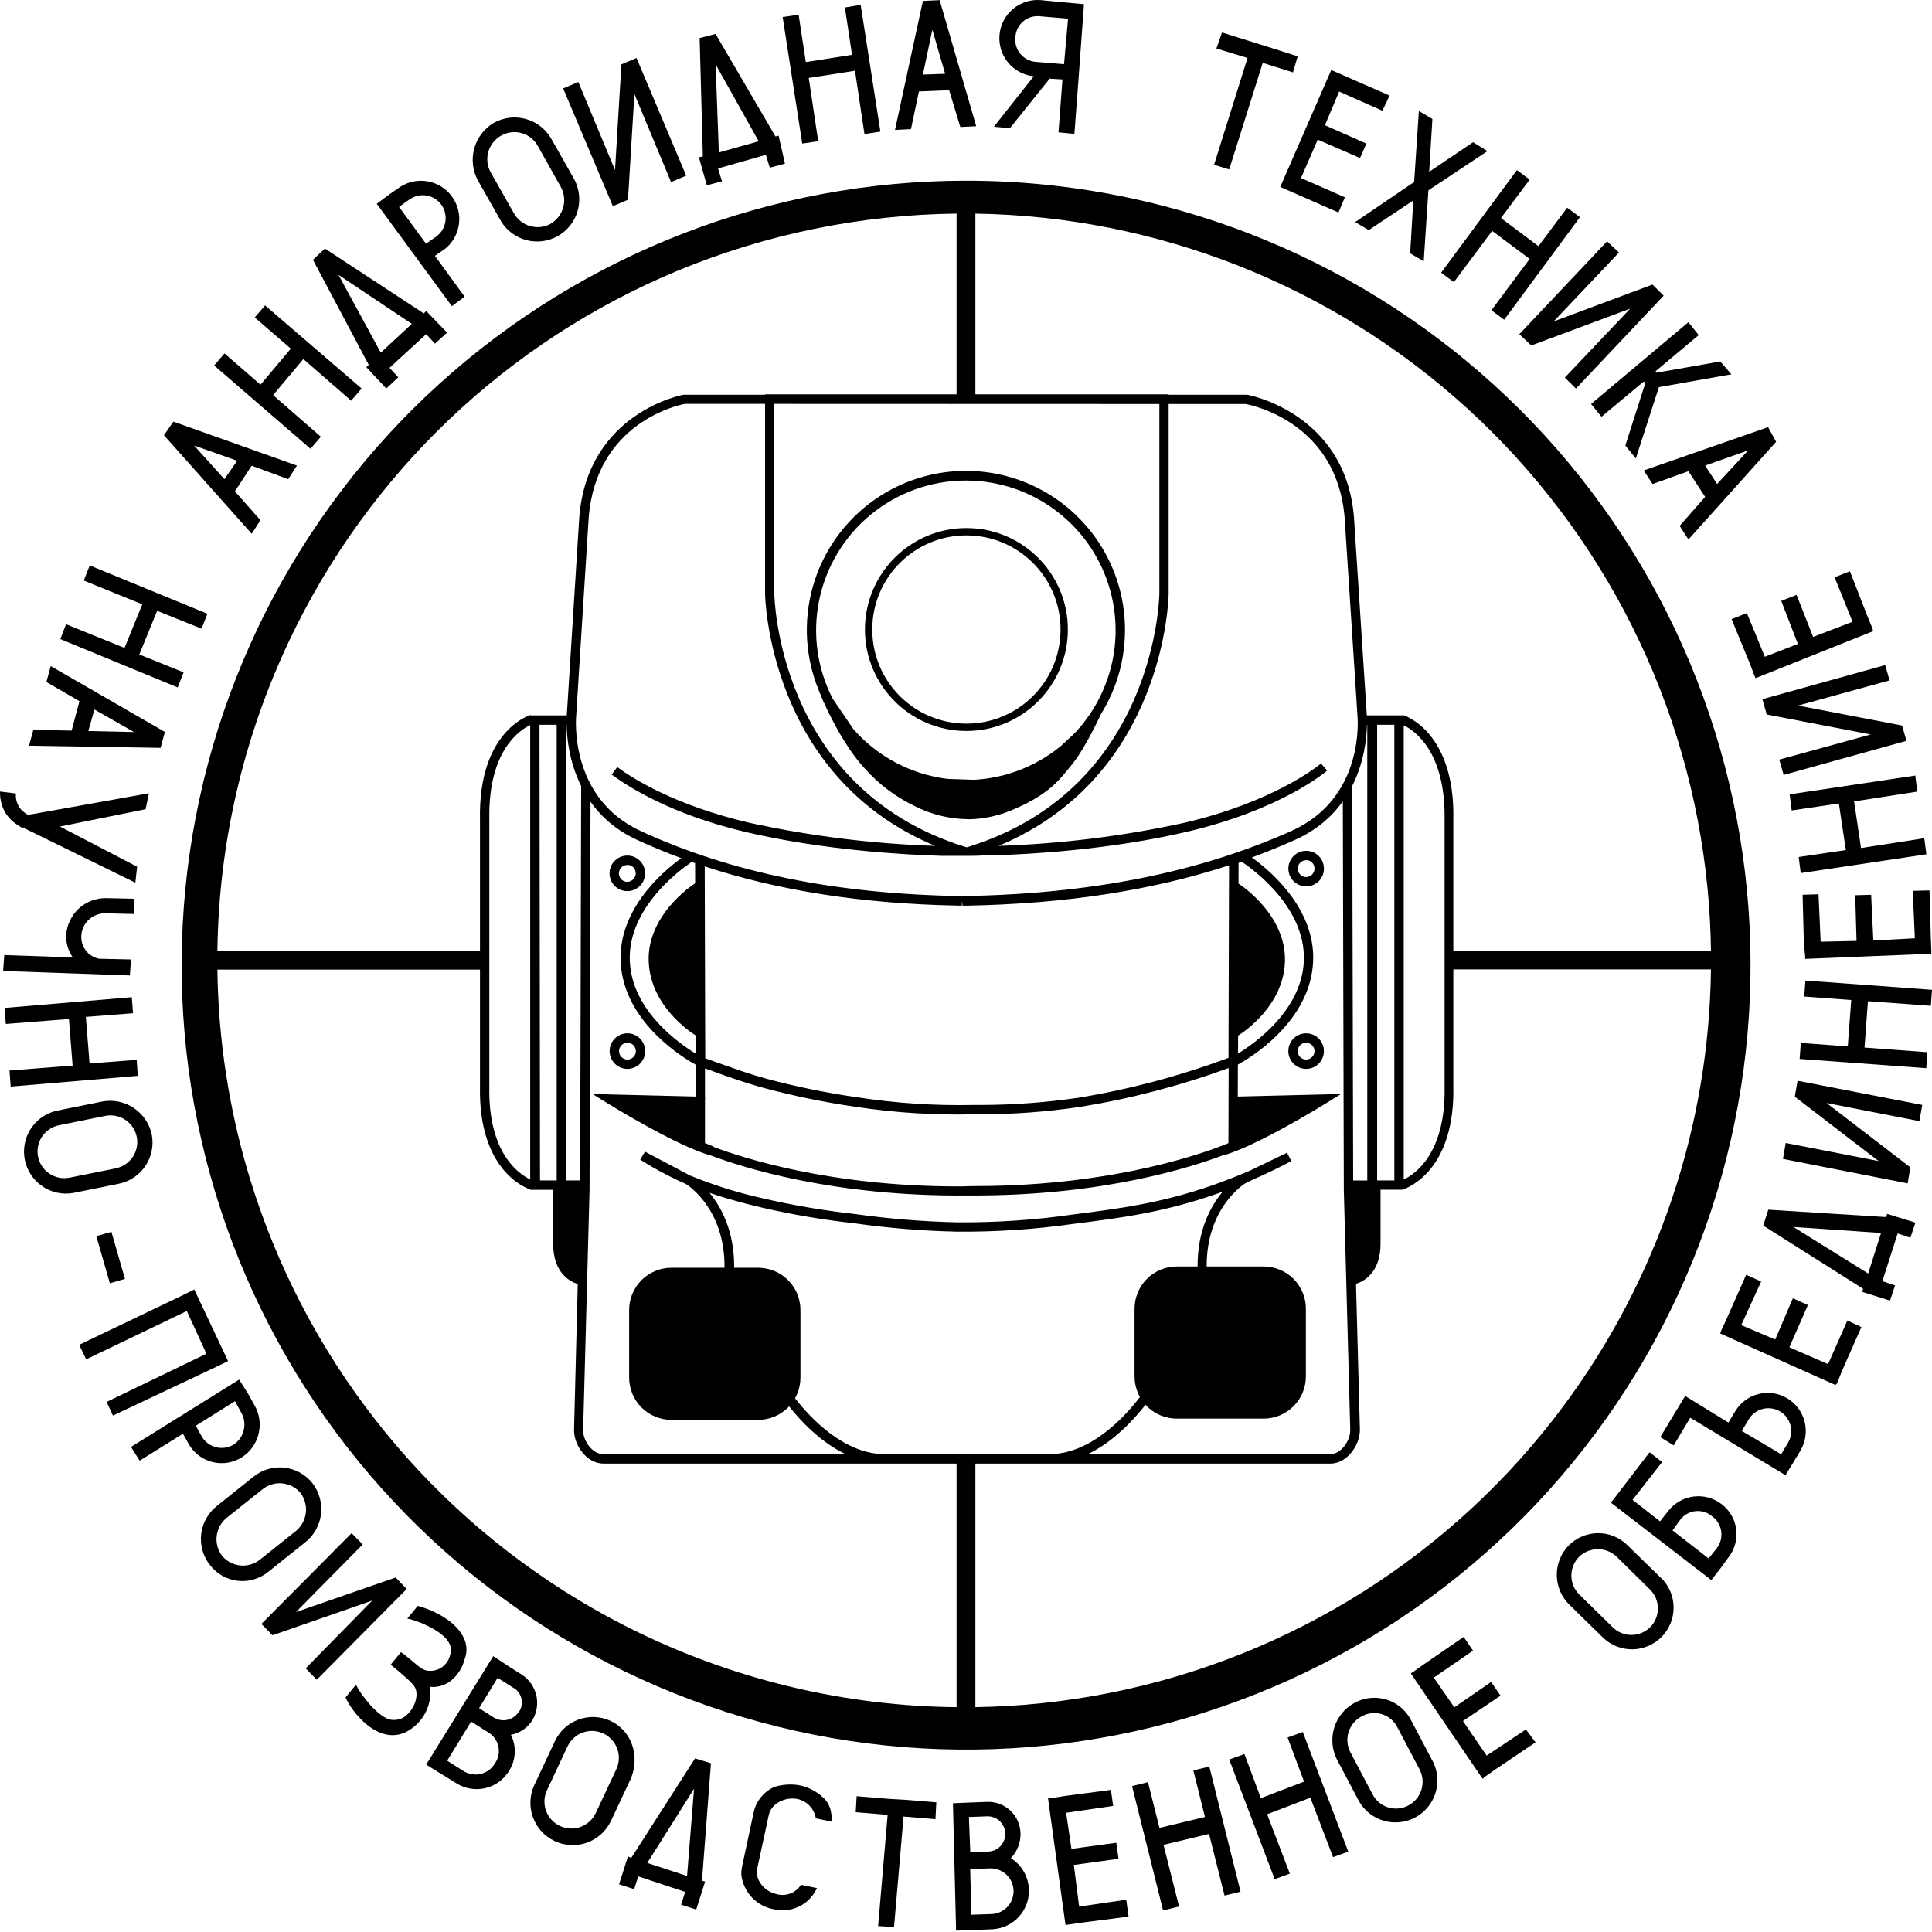 <svg width="120" height="120" viewBox="0 0 120 120" fill="none" xmlns="http://www.w3.org/2000/svg">
<path fill-rule="evenodd" clip-rule="evenodd" d="M62.925 0.55C63.407 0.149 64.028 -0.046 64.653 0.009L67.327 0.262L66.98 5.031L66.733 8.317L65.744 8.219L65.991 4.933L65.197 4.884L62.723 7.967L61.732 7.87L64.209 4.737C63.585 4.674 63.011 4.367 62.612 3.883C62.214 3.399 62.023 2.776 62.082 2.152C62.14 1.528 62.444 0.952 62.925 0.55ZM64.356 3.843L66.088 3.989L66.339 1.158L64.604 1.012C64.417 0.99 64.228 1.006 64.047 1.06C63.867 1.113 63.7 1.203 63.556 1.325C63.411 1.446 63.294 1.595 63.21 1.763C63.126 1.932 63.078 2.116 63.068 2.304C63.046 2.49 63.062 2.679 63.116 2.859C63.17 3.039 63.259 3.207 63.38 3.351C63.501 3.495 63.649 3.613 63.817 3.698C63.985 3.782 64.168 3.832 64.356 3.843Z" fill="black"/>
<path fill-rule="evenodd" clip-rule="evenodd" d="M58.364 0.009L57.323 0.057L55.59 8.068L56.582 8.019L57.076 5.68L58.953 5.601L59.647 7.888L60.635 7.839L58.364 0.009ZM57.323 4.631L57.91 1.847L58.705 4.583L57.323 4.631Z" fill="black"/>
<path d="M52.478 0.464L53.458 0.302L54.684 8.174L53.693 8.324L53.105 4.394L50.233 4.841L50.82 8.77L49.829 8.916L48.613 1.059L49.604 0.913L50.051 3.854L52.922 3.404L52.478 0.464Z" fill="black"/>
<path fill-rule="evenodd" clip-rule="evenodd" d="M48.361 8.427L48.167 8.476L44.446 2.108L43.456 2.364L43.656 9.718L43.409 9.767L43.903 11.509L44.845 11.261L44.598 10.464L47.569 9.617L47.814 10.414L48.755 10.165L48.361 8.427ZM44.649 9.471L44.449 3.997L47.123 8.774L44.649 9.471Z" fill="black"/>
<path d="M38.597 3.997L39.535 3.6L42.621 10.911L41.68 11.308L39.403 5.838L39.006 12.405L38.065 12.805L34.979 5.492L35.92 5.092L38.2 10.566L38.597 3.997Z" fill="black"/>
<path fill-rule="evenodd" clip-rule="evenodd" d="M35.681 11.161L34.243 8.622C33.9 8.02 33.333 7.577 32.665 7.391C31.997 7.205 31.283 7.29 30.677 7.628C30.079 7.98 29.642 8.55 29.457 9.219C29.272 9.888 29.354 10.602 29.686 11.211L31.122 13.746C31.477 14.327 32.043 14.746 32.702 14.917C33.361 15.087 34.06 14.995 34.651 14.659C35.243 14.323 35.681 13.77 35.873 13.118C36.064 12.465 35.995 11.763 35.678 11.161H35.681ZM34.212 13.897C33.822 14.113 33.361 14.166 32.932 14.044C32.502 13.923 32.139 13.636 31.92 13.246L30.482 10.711C30.373 10.518 30.304 10.306 30.278 10.087C30.252 9.868 30.269 9.646 30.329 9.433C30.389 9.221 30.49 9.022 30.627 8.849C30.764 8.676 30.933 8.531 31.126 8.424C31.318 8.314 31.529 8.244 31.748 8.217C31.967 8.19 32.189 8.207 32.401 8.267C32.614 8.327 32.812 8.429 32.984 8.566C33.157 8.704 33.3 8.874 33.406 9.068L34.833 11.61C35.047 11.998 35.101 12.455 34.982 12.883C34.864 13.311 34.582 13.675 34.197 13.897H34.212Z" fill="black"/>
<path fill-rule="evenodd" clip-rule="evenodd" d="M38.27 66.14C38.468 66.302 38.716 66.39 38.972 66.39C39.264 66.389 39.544 66.272 39.75 66.066C39.931 65.885 40.044 65.647 40.069 65.393C40.093 65.138 40.029 64.883 39.887 64.671C39.745 64.458 39.534 64.302 39.289 64.228C39.044 64.154 38.781 64.167 38.545 64.265C38.309 64.363 38.114 64.54 37.994 64.766C37.874 64.992 37.836 65.252 37.886 65.502C37.937 65.753 38.072 65.979 38.27 66.14ZM38.682 64.855C38.768 64.797 38.869 64.766 38.972 64.766V64.768C39.04 64.767 39.108 64.779 39.171 64.805C39.234 64.831 39.292 64.869 39.341 64.917C39.389 64.966 39.427 65.023 39.454 65.086C39.48 65.149 39.493 65.217 39.493 65.285C39.494 65.388 39.464 65.489 39.407 65.575C39.35 65.661 39.269 65.728 39.173 65.768C39.078 65.808 38.974 65.819 38.872 65.799C38.771 65.779 38.678 65.73 38.605 65.657C38.532 65.584 38.482 65.492 38.461 65.39C38.441 65.289 38.451 65.184 38.49 65.089C38.53 64.994 38.596 64.912 38.682 64.855Z" fill="black"/>
<path fill-rule="evenodd" clip-rule="evenodd" d="M81.13 55.055C80.874 55.056 80.627 54.968 80.429 54.806C80.231 54.644 80.095 54.419 80.045 54.168C79.994 53.917 80.032 53.657 80.153 53.431C80.273 53.206 80.468 53.029 80.704 52.93C80.94 52.832 81.203 52.819 81.447 52.893C81.692 52.967 81.903 53.124 82.046 53.336C82.188 53.549 82.252 53.804 82.227 54.058C82.202 54.313 82.09 54.551 81.909 54.731C81.702 54.938 81.422 55.055 81.13 55.055ZM81.13 53.432C81.026 53.431 80.925 53.461 80.838 53.518C80.774 53.56 80.72 53.617 80.68 53.683C80.64 53.749 80.615 53.823 80.607 53.9C80.599 53.977 80.608 54.054 80.634 54.127C80.66 54.2 80.701 54.266 80.756 54.321C80.829 54.395 80.922 54.446 81.023 54.467C81.116 54.484 81.212 54.476 81.3 54.444C81.389 54.411 81.467 54.356 81.527 54.283C81.587 54.21 81.627 54.123 81.641 54.03C81.656 53.937 81.646 53.841 81.612 53.753C81.574 53.656 81.508 53.573 81.421 53.514C81.335 53.455 81.234 53.423 81.129 53.422L81.13 53.432Z" fill="black"/>
<path fill-rule="evenodd" clip-rule="evenodd" d="M38.265 55.101C38.463 55.263 38.711 55.351 38.966 55.35C39.259 55.35 39.539 55.233 39.745 55.026C39.926 54.846 40.038 54.608 40.063 54.353C40.088 54.099 40.024 53.843 39.882 53.631C39.74 53.419 39.528 53.262 39.284 53.188C39.039 53.114 38.776 53.127 38.54 53.225C38.304 53.323 38.109 53.5 37.989 53.726C37.869 53.952 37.831 54.212 37.881 54.463C37.931 54.713 38.067 54.939 38.265 55.101ZM38.675 53.813C38.761 53.756 38.863 53.726 38.966 53.727L38.965 53.717C39.07 53.718 39.172 53.749 39.258 53.809C39.344 53.867 39.41 53.951 39.448 54.048C39.483 54.136 39.493 54.231 39.478 54.325C39.463 54.418 39.423 54.505 39.363 54.578C39.303 54.651 39.225 54.706 39.136 54.739C39.048 54.771 38.952 54.779 38.859 54.762C38.758 54.741 38.665 54.69 38.592 54.616C38.538 54.561 38.496 54.495 38.47 54.422C38.445 54.349 38.435 54.272 38.443 54.195C38.451 54.118 38.476 54.044 38.516 53.978C38.556 53.912 38.61 53.855 38.675 53.813Z" fill="black"/>
<path fill-rule="evenodd" clip-rule="evenodd" d="M81.129 66.39C80.873 66.391 80.625 66.303 80.427 66.141C80.229 65.98 80.093 65.754 80.043 65.504C79.992 65.253 80.03 64.993 80.15 64.767C80.27 64.541 80.465 64.364 80.701 64.266C80.936 64.167 81.199 64.154 81.444 64.227C81.689 64.301 81.9 64.457 82.043 64.67C82.185 64.882 82.25 65.137 82.225 65.392C82.2 65.646 82.088 65.884 81.908 66.065C81.701 66.272 81.421 66.389 81.129 66.39ZM81.129 64.766C81.025 64.765 80.923 64.795 80.837 64.852C80.75 64.909 80.682 64.991 80.642 65.087C80.602 65.182 80.592 65.288 80.612 65.389C80.632 65.491 80.682 65.584 80.755 65.657C80.81 65.712 80.876 65.753 80.949 65.779C81.022 65.805 81.1 65.815 81.177 65.807C81.254 65.799 81.328 65.774 81.394 65.734C81.46 65.694 81.517 65.64 81.559 65.576C81.626 65.475 81.655 65.355 81.643 65.236C81.631 65.116 81.578 65.004 81.493 64.919C81.396 64.823 81.266 64.769 81.129 64.768V64.766Z" fill="black"/>
<path fill-rule="evenodd" clip-rule="evenodd" d="M66.327 39.101C66.327 42.581 63.505 45.402 60.025 45.402C56.544 45.402 53.723 42.581 53.723 39.101C53.723 35.62 56.544 32.799 60.025 32.799C63.505 32.799 66.327 35.62 66.327 39.101ZM65.872 39.101C65.872 42.33 63.254 44.947 60.025 44.947C56.796 44.947 54.178 42.33 54.178 39.101C54.178 35.871 56.796 33.254 60.025 33.254C63.254 33.254 65.872 35.871 65.872 39.101Z" fill="black"/>
<path fill-rule="evenodd" clip-rule="evenodd" d="M68.389 44.341C67.794 45.623 67.064 46.905 66.618 47.437L66.382 47.729C65.798 48.455 65.068 49.361 63.097 50.207C62.162 50.644 61.144 50.876 60.112 50.888L60.098 50.881C58.955 50.865 57.831 50.587 56.812 50.068C55.619 49.495 54.553 48.688 53.679 47.693C52.509 46.434 51.395 44.256 50.892 42.971C50.634 42.36 50.437 41.721 50.305 41.062C49.857 38.819 50.201 36.491 51.278 34.474C52.355 32.457 54.097 30.876 56.21 30C58.322 29.124 60.672 29.007 62.86 29.67C65.049 30.333 66.939 31.735 68.21 33.636C69.481 35.536 70.053 37.819 69.829 40.094C69.68 41.611 69.183 43.063 68.389 44.341ZM66.719 45.57C67.087 45.185 67.424 44.766 67.723 44.318C68.92 42.529 69.459 40.381 69.248 38.239C69.038 36.097 68.091 34.094 66.57 32.572C65.708 31.709 64.684 31.024 63.558 30.556C62.431 30.089 61.224 29.848 60.004 29.847C57.852 29.844 55.765 30.588 54.1 31.951C52.434 33.315 51.294 35.214 50.872 37.324C50.46 39.382 50.757 41.516 51.711 43.382L52.997 45.277C53.93 46.343 55.101 47.188 56.426 47.738C57.214 48.065 58.036 48.279 58.87 48.381L60.503 48.435C61.239 48.394 61.972 48.266 62.687 48.05C63.867 47.692 64.956 47.106 65.896 46.334L66.719 45.57Z" fill="black"/>
<path fill-rule="evenodd" clip-rule="evenodd" d="M27.281 23.849C36.242 15.725 47.905 11.225 60 11.224C66.4 11.223 72.737 12.483 78.649 14.932C89.824 19.56 98.878 28.18 104.05 39.114C109.222 50.047 110.143 62.514 106.632 74.089C103.122 85.664 95.431 95.519 85.057 101.738C74.683 107.957 62.367 110.095 50.503 107.736C38.64 105.377 28.078 98.69 20.872 88.976C13.666 79.261 10.331 67.214 11.516 55.176C12.7 43.139 18.32 31.973 27.281 23.849ZM91.112 25.347C82.743 17.73 71.884 13.439 60.583 13.269V24.493H72.587V24.518H77.447C77.508 24.518 83.551 25.625 84.095 32.096L84.892 44.378C84.893 44.384 84.894 44.394 84.895 44.407L84.897 44.433H87.125V44.404C87.256 44.445 90.385 45.453 90.269 50.913V59.043H106.271C106.254 57.761 106.184 56.475 106.059 55.189C104.952 43.732 99.624 33.096 91.112 25.347ZM106.271 60.211H90.269V67.463C90.38 72.666 87.469 73.773 87.148 73.875V73.895H85.748V77.248C85.748 79.091 84.665 79.605 84.224 79.74L84.467 88.828C84.456 89.796 83.654 90.907 82.622 90.907H60.583V106.034C63.353 105.993 66.131 105.703 68.883 105.159C80.175 102.927 90.234 96.576 97.104 87.341C102.97 79.457 106.154 69.952 106.271 60.211ZM37.49 90.907H59.415V106.037C51.218 105.954 43.129 103.698 36.005 99.419C26.137 93.493 18.825 84.11 15.489 73.093C14.215 68.884 13.556 64.551 13.503 60.223H29.813V67.466C29.702 72.667 32.614 73.774 32.935 73.879V73.9H34.358V77.257C34.358 79.105 35.446 79.62 35.885 79.751L35.654 88.843C35.657 89.799 36.459 90.907 37.49 90.907ZM29.813 59.055V50.908C29.697 45.455 32.827 44.446 32.958 44.405V44.434H35.202C35.205 44.391 35.208 44.367 35.209 44.364L35.982 32.096C36.517 25.624 42.394 24.518 42.467 24.518H47.52V24.493H59.415V13.267C53.484 13.335 47.618 14.532 42.132 16.797C31.497 21.203 22.881 29.405 17.958 39.809C15.084 45.88 13.588 52.448 13.503 59.055H29.813ZM35.191 45.018H35.159V73.318H36.035L36.096 48.822C35.359 47.342 35.208 45.846 35.191 45.018ZM84.906 45.017C84.889 45.84 84.738 47.334 83.988 48.815L84.048 73.32H84.924V45.017H84.906ZM83.406 49.776C82.742 50.702 81.789 51.561 80.424 52.172C79.553 52.562 78.663 52.925 77.751 53.258C78.91 54.087 81.898 56.583 81.536 60.057C81.166 63.61 77.615 65.724 76.887 66.123L76.881 68.108L83.296 67.951L82.381 68.516C82.208 68.627 78.023 71.209 75.968 71.766L75.964 71.754C74.058 72.481 68.561 74.253 60.557 74.253H60.051C51.779 74.331 46.099 72.504 44.142 71.765C42.073 71.205 37.895 68.627 37.717 68.516L36.805 67.951L43.221 68.108V66.135C42.491 65.736 38.942 63.62 38.575 60.069C38.216 56.64 41.124 54.164 42.313 53.303C41.374 52.955 40.458 52.575 39.564 52.164C38.248 51.559 37.324 50.712 36.677 49.797L36.618 73.901L36.219 88.85C36.219 89.509 36.803 90.322 37.475 90.322H52.524C50.967 89.577 49.742 88.273 49.014 87.354C48.994 87.375 48.973 87.396 48.953 87.417C48.709 87.662 48.419 87.856 48.1 87.989C47.781 88.122 47.439 88.19 47.094 88.19H41.699C41.003 88.19 40.337 87.913 39.845 87.421C39.353 86.929 39.077 86.262 39.077 85.567V81.367C39.077 80.671 39.354 80.004 39.846 79.512C40.338 79.02 41.005 78.743 41.701 78.743H45.001C45.035 75.185 42.851 73.695 42.594 73.533C42.462 73.477 42.353 73.427 42.265 73.386C42.226 73.369 42.191 73.353 42.16 73.339C41.335 72.954 40.536 72.518 39.766 72.033L40.058 71.529L42.859 73.012C44.338 73.619 45.866 74.097 47.427 74.44C49.294 74.87 51.185 75.191 53.09 75.402C55.201 75.7 57.328 75.874 59.459 75.921C61.848 75.939 64.235 75.779 66.6 75.44L66.602 75.44C69.543 75.064 72.078 74.74 75.283 73.63C76.096 73.338 76.901 73.033 77.691 72.686L79.941 71.596L80.206 72.114C79.46 72.514 78.694 72.884 77.915 73.225L77.355 73.496C77.272 73.546 74.933 74.999 74.948 78.663H78.488C79.183 78.664 79.85 78.94 80.342 79.432C80.834 79.924 81.111 80.591 81.111 81.287V85.475C81.113 85.821 81.047 86.164 80.916 86.484C80.785 86.804 80.592 87.095 80.348 87.34C80.104 87.585 79.814 87.779 79.495 87.912C79.176 88.045 78.833 88.113 78.488 88.113H73.093C72.748 88.113 72.407 88.045 72.088 87.914C71.77 87.782 71.481 87.588 71.237 87.345C71.207 87.315 71.178 87.284 71.15 87.253C70.43 88.176 69.17 89.55 67.562 90.323H82.611C83.284 90.323 83.864 89.51 83.867 88.842L83.467 73.903L83.406 49.776ZM74.384 78.663H73.093C72.397 78.663 71.73 78.94 71.238 79.432C70.746 79.924 70.469 80.591 70.469 81.287V85.49C70.469 85.834 70.537 86.175 70.669 86.494C70.708 86.589 70.754 86.682 70.804 86.772C69.854 88.011 67.736 90.323 65.152 90.323L54.972 90.322C52.442 90.322 50.358 88.103 49.382 86.849C49.434 86.757 49.48 86.661 49.52 86.562C49.651 86.243 49.718 85.9 49.717 85.555V81.367C49.717 80.671 49.441 80.004 48.949 79.512C48.457 79.02 47.79 78.743 47.094 78.743H45.6C45.62 76.486 44.811 74.984 44.067 74.087C44.869 74.362 45.933 74.679 47.314 75.003C49.201 75.438 51.111 75.763 53.036 75.976C55.167 76.279 57.316 76.454 59.468 76.501C61.887 76.519 64.303 76.357 66.697 76.014C69.665 75.638 72.229 75.309 75.494 74.178L75.945 74.015C75.201 74.904 74.375 76.402 74.384 78.663ZM43.177 54.865L43.147 54.885C43.018 54.967 40.016 56.94 40.308 59.969C40.536 62.455 42.665 63.964 43.203 64.308L43.206 65.441C42.177 64.808 39.432 62.885 39.14 59.99C38.781 56.53 42.249 54.016 42.962 53.538C43.032 53.562 43.103 53.587 43.173 53.611L43.177 54.865ZM43.771 53.813L43.804 65.731L44.539 65.994C44.709 66.052 44.888 66.116 45.074 66.182C45.809 66.442 46.664 66.744 47.588 66.996C49.468 67.5 51.378 67.89 53.306 68.163C55.654 68.523 58.029 68.68 60.404 68.632H60.853C62.901 68.631 64.947 68.481 66.973 68.184C70.157 67.663 73.282 66.832 76.304 65.704L76.338 53.747C71.551 55.31 66.187 56.133 60.08 56.252H59.788L59.747 55.961V56.252L59.386 56.246C53.53 56.126 48.378 55.327 43.771 53.813ZM77.375 25.096L72.587 25.095V36.866C72.587 36.986 72.424 48.205 62.021 52.539C65.903 52.414 69.766 51.934 73.561 51.105C79.027 49.834 81.766 47.651 82.031 47.44C82.04 47.433 82.046 47.428 82.049 47.425L82.051 47.423L82.433 47.861C82.32 47.959 79.565 50.304 73.689 51.671C68.92 52.782 63.998 53.062 61.657 53.128H61.185C60.756 53.157 60.459 53.157 60.337 53.157H58.442C56.11 53.086 51.178 52.807 46.41 51.699C41.641 50.592 38.951 48.814 37.991 48.111L38.338 47.645C39.259 48.326 41.9 50.023 46.546 51.105C50.34 51.934 54.203 52.414 58.086 52.539C47.695 48.205 47.52 36.984 47.52 36.866V25.086L42.544 25.084C42.101 25.169 37.05 26.252 36.566 32.127L35.791 44.4C35.768 44.621 35.345 49.571 39.807 51.623C45.433 54.209 51.933 55.529 59.683 55.657H59.785C67.737 55.529 74.411 54.2 80.189 51.623C84.772 49.585 84.334 44.628 84.312 44.412L83.517 32.135C83.02 26.268 77.821 25.18 77.375 25.096ZM72.01 25.094L48.095 25.086V36.866C48.095 36.986 48.275 48.948 59.914 52.589L60.048 52.629L60.179 52.589C71.828 48.936 72.01 36.984 72.01 36.863V25.094ZM76.309 68.122L76.314 66.338C73.313 67.437 70.213 68.246 67.058 68.755C65.002 69.059 62.926 69.212 60.847 69.213H60.398C57.992 69.266 55.587 69.113 53.207 68.755C51.257 68.476 49.324 68.08 47.421 67.569C46.253 67.249 45.177 66.861 44.323 66.552L43.788 66.359V68.122L43.8 68.122L43.788 68.351V70.997L44.319 71.212L44.313 71.232C46.157 71.931 51.584 73.69 59.527 73.69H59.691L60.394 73.669H60.56C69.508 73.669 75.262 71.436 76.3 71.001L76.308 68.263L76.3 68.122L76.309 68.122ZM76.9 64.326L76.897 65.437C77.926 64.808 80.66 62.884 80.963 59.987C81.325 56.504 77.81 53.98 77.128 53.525L76.929 53.598L76.926 54.883L76.956 54.903C77.084 54.985 80.07 56.943 79.795 59.986C79.569 62.472 77.438 63.981 76.9 64.326ZM86.605 73.319H85.537V45.017H86.605V73.319ZM34.577 73.319H33.541L33.509 45.017H34.577V73.319ZM87.188 45.052V73.258C87.826 72.966 89.811 71.701 89.726 67.474V50.908C89.792 46.674 87.852 45.374 87.188 45.052ZM32.932 73.254C32.291 72.955 30.303 71.692 30.393 67.464V50.902C30.309 46.623 32.291 45.332 32.932 45.04V73.254Z" fill="black"/>
<path fill-rule="evenodd" clip-rule="evenodd" d="M17.901 29.763L18.444 28.919L10.771 26.189L10.183 27.034L15.633 33.152L16.175 32.31L14.59 30.519L15.63 28.927L17.901 29.763ZM13.939 29.763L12.057 27.674L14.733 28.619L13.939 29.763Z" fill="black"/>
<path d="M22.459 24.13L21.814 24.889L18.843 22.303L16.961 24.542L19.931 27.128L19.287 27.875L13.301 22.7L13.943 21.953L16.181 23.894L18.063 21.656L15.822 19.718L16.466 18.972L22.459 24.13Z" fill="black"/>
<path fill-rule="evenodd" clip-rule="evenodd" d="M26.473 19.318L26.323 19.468L20.181 15.438L19.437 16.135L22.902 22.66L22.756 22.81L23.995 24.131L24.736 23.436L24.191 22.848L26.471 20.755L27.015 21.344L27.77 20.662L26.473 19.318ZM23.651 21.904L21.023 17.071L25.58 20.115L23.651 21.904Z" fill="black"/>
<path fill-rule="evenodd" clip-rule="evenodd" d="M27.659 15.445L27.015 15.892L28.858 18.428L28.065 19.016L23.401 12.657L24.192 12.068L24.836 11.621C25.345 11.285 25.963 11.157 26.564 11.264C27.164 11.37 27.7 11.703 28.062 12.194C28.424 12.684 28.584 13.295 28.509 13.9C28.434 14.505 28.13 15.058 27.659 15.445ZM25.417 12.401L24.785 12.848L26.459 15.136L27.103 14.689C27.253 14.578 27.38 14.439 27.477 14.28C27.646 13.998 27.713 13.666 27.666 13.341C27.619 13.016 27.46 12.717 27.217 12.496C26.974 12.274 26.663 12.144 26.334 12.127C26.006 12.109 25.682 12.206 25.417 12.401Z" fill="black"/>
<path d="M80.601 3.498L80.309 4.495L78.43 3.907L76.347 10.525L75.409 10.233L77.486 3.6L75.553 3.012L75.901 2.018L78.723 2.9L80.601 3.498Z" fill="black"/>
<path d="M82.294 7.778L83.176 5.685L85.865 6.878L86.309 5.934L82.785 4.393L82.688 4.344L79.52 11.608L79.621 11.656L83.136 13.198L83.533 12.254L80.808 11.059L81.846 8.671L84.474 9.815L84.868 8.918L82.294 7.778Z" fill="black"/>
<path d="M91.494 8.833L88.769 10.671L88.969 7.389L88.128 6.892L87.836 11.304L84.171 13.793L85.015 14.29L87.783 12.451L87.589 15.734L88.43 16.231L88.722 11.819L92.387 9.386L91.494 8.833Z" fill="black"/>
<path d="M95.557 15.29L97.339 12.901L98.133 13.491L93.427 19.86L92.633 19.271L95.009 16.082L92.68 14.341L90.303 17.524L89.511 16.935L94.218 10.566L95.012 11.154L93.227 13.543L95.557 15.29Z" fill="black"/>
<path d="M102.638 17.675L96.499 19.964L100.559 15.684L99.818 14.99L94.368 20.759L95.111 21.458L101.253 19.171L97.193 23.453L97.884 24.134L103.332 18.366L102.638 17.675Z" fill="black"/>
<path d="M102.885 23.15L106.847 22.453L107.54 23.249L103.039 24.046L101.604 28.474L100.953 27.676L102.192 23.797L102.095 23.699L99.47 25.886L98.825 25.091L104.868 20.014L105.51 20.814L102.836 23.052L102.885 23.15Z" fill="black"/>
<path fill-rule="evenodd" clip-rule="evenodd" d="M109.82 26.532L102.097 29.221L102.642 30.065L104.871 29.268L105.909 30.862L104.326 32.663L104.871 33.509L110.319 27.441L109.82 26.532ZM106.652 30.062L105.908 28.918L108.585 27.973L106.652 30.062Z" fill="black"/>
<path d="M12.884 38.122L12.516 39.047L9.758 37.94L8.654 40.651L11.404 41.761L11.036 42.697L3.748 39.696L4.101 38.772L7.734 40.244L8.837 37.535L5.204 36.059L5.572 35.121L12.884 38.122Z" fill="black"/>
<path fill-rule="evenodd" clip-rule="evenodd" d="M3.15 41.372L2.881 42.36L4.934 43.55L4.448 45.38L2.072 45.327L1.803 46.317L9.973 46.451L10.243 45.463L3.15 41.372ZM5.486 45.405L5.863 44.069L8.323 45.469L5.486 45.405Z" fill="black"/>
<path d="M3.722 51.337L9.042 50.262L9.251 49.271L2.089 50.554L1.794 50.598H1.745C1.684 50.596 1.661 50.577 1.63 50.55C1.611 50.533 1.588 50.513 1.551 50.493C1.358 50.361 1.204 50.179 1.105 49.966C1.006 49.754 0.966 49.519 0.99 49.286L0.001 49.164C-0.011 49.619 0.099 50.068 0.32 50.466C0.549 50.827 0.866 51.125 1.242 51.332L1.29 51.383H1.339C1.366 51.38 1.394 51.383 1.419 51.392C1.445 51.402 1.468 51.417 1.488 51.437L1.926 51.646L8.406 54.826L8.517 53.834L3.722 51.337Z" fill="black"/>
<path d="M6.57 56.728L8.302 56.768L8.323 55.824L6.591 55.785C5.964 55.775 5.358 56.006 4.897 56.43C4.436 56.854 4.155 57.439 4.112 58.064C4.088 58.566 4.234 59.06 4.526 59.469L0.266 59.319L0.195 60.309L8.065 60.587L8.138 59.594L6.158 59.55C5.825 59.486 5.526 59.3 5.322 59.028C5.118 58.757 5.022 58.419 5.053 58.08C5.083 57.703 5.258 57.352 5.54 57.1C5.823 56.849 6.191 56.715 6.57 56.728Z" fill="black"/>
<path d="M5.562 66.055L8.492 65.826L8.556 66.823L0.664 67.489L0.589 66.492L4.51 66.184L4.281 63.292L0.362 63.599L0.284 62.605L8.185 61.937L8.262 62.933L5.333 63.161L5.562 66.055Z" fill="black"/>
<path fill-rule="evenodd" clip-rule="evenodd" d="M9.428 70.475C9.285 69.799 8.884 69.205 8.31 68.82C7.736 68.436 7.035 68.291 6.355 68.416L3.467 69C2.814 69.163 2.248 69.573 1.89 70.144C1.532 70.714 1.409 71.401 1.546 72.06C1.684 72.72 2.071 73.3 2.627 73.681C3.183 74.061 3.865 74.211 4.529 74.1L7.417 73.516C8.082 73.37 8.664 72.971 9.04 72.403C9.415 71.835 9.554 71.144 9.428 70.475ZM7.2 72.567L4.315 73.146C3.885 73.231 3.439 73.143 3.074 72.901C2.709 72.659 2.455 72.282 2.366 71.853C2.278 71.424 2.362 70.977 2.602 70.611C2.841 70.243 3.216 69.986 3.644 69.894L6.532 69.31C6.963 69.222 7.412 69.308 7.779 69.55C8.147 69.793 8.403 70.171 8.492 70.602C8.581 71.034 8.494 71.482 8.252 71.85C8.01 72.217 7.631 72.474 7.2 72.562V72.567Z" fill="black"/>
<path d="M13.67 84.784L14.166 84.541L12.066 80.094L11.57 80.338L11.172 80.535L4.916 83.53L5.354 84.431L11.604 81.429L12.821 84.084L6.623 87.075L7.013 87.925L13.67 84.784Z" fill="black"/>
<path fill-rule="evenodd" clip-rule="evenodd" d="M15.784 87.238L15.391 86.538L14.853 85.69L8.137 89.872L8.676 90.724L11.362 89.052L11.754 89.749C11.916 90.015 12.13 90.247 12.382 90.431C12.634 90.614 12.921 90.745 13.225 90.817C13.528 90.888 13.843 90.899 14.151 90.848C14.459 90.796 14.753 90.684 15.017 90.518C15.548 90.18 15.925 89.648 16.068 89.035C16.211 88.423 16.109 87.778 15.784 87.24V87.238ZM14.528 89.716C14.368 89.816 14.19 89.883 14.004 89.914C13.818 89.945 13.627 89.939 13.444 89.896C13.26 89.853 13.086 89.775 12.933 89.665C12.78 89.555 12.649 89.415 12.55 89.255L12.16 88.556L14.597 87.031L14.978 87.73C15.168 88.057 15.228 88.443 15.144 88.811C15.061 89.18 14.841 89.503 14.529 89.716H14.528Z" fill="black"/>
<path fill-rule="evenodd" clip-rule="evenodd" d="M18.644 91.473C18.943 91.641 19.206 91.866 19.418 92.136H19.415C19.837 92.686 20.023 93.381 19.935 94.069C19.846 94.756 19.49 95.381 18.943 95.807L16.656 97.633C16.393 97.847 16.091 98.005 15.766 98.1C15.441 98.195 15.101 98.224 14.765 98.185C14.429 98.146 14.104 98.041 13.809 97.874C13.514 97.708 13.256 97.485 13.049 97.218C12.834 96.949 12.675 96.64 12.58 96.31C12.485 95.98 12.456 95.633 12.495 95.292C12.534 94.95 12.64 94.62 12.807 94.319C12.974 94.018 13.198 93.754 13.468 93.54L15.755 91.714C16.022 91.499 16.33 91.339 16.659 91.244C16.989 91.149 17.334 91.12 17.675 91.16C18.015 91.199 18.345 91.305 18.644 91.473ZM16.115 96.897L18.407 95.071V95.066C18.737 94.783 18.948 94.385 18.997 93.953C19.046 93.52 18.929 93.085 18.669 92.735C18.39 92.401 17.992 92.187 17.559 92.138C17.127 92.089 16.691 92.209 16.344 92.472L14.052 94.295C13.719 94.578 13.507 94.977 13.458 95.411C13.409 95.845 13.528 96.282 13.79 96.631C14.068 96.966 14.466 97.181 14.899 97.231C15.332 97.28 15.768 97.161 16.115 96.897Z" fill="black"/>
<path d="M24.577 97.981L18.382 100.128L22.529 95.928L21.839 95.227L16.235 100.866L16.925 101.568L23.117 99.416L18.988 103.624L19.674 104.331L25.26 98.697L24.577 97.981Z" fill="black"/>
<path d="M25.948 99.743C26.738 99.948 28.128 100.552 28.709 101.554L28.71 101.555C28.854 101.782 28.942 102.041 28.966 102.309C28.99 102.578 28.949 102.848 28.846 103.097C28.707 103.629 28.393 104.099 27.955 104.432C27.597 104.694 27.156 104.815 26.715 104.773C26.779 105.3 26.689 105.835 26.457 106.313C26.216 106.808 25.834 107.22 25.36 107.499C25.133 107.639 24.878 107.728 24.613 107.761C24.347 107.794 24.078 107.769 23.824 107.689C22.735 107.381 21.803 106.181 21.462 105.435L22.108 104.641C22.401 105.241 23.384 106.541 24.176 106.794C24.459 106.865 24.758 106.831 25.018 106.7C25.615 106.356 26.016 105.506 25.822 104.916C25.738 104.659 25.403 104.366 25.061 104.067C25.003 104.016 24.944 103.964 24.887 103.913C24.84 103.863 24.791 103.826 24.741 103.788C24.692 103.751 24.643 103.714 24.595 103.664C24.575 103.644 24.547 103.624 24.515 103.6C24.466 103.565 24.408 103.523 24.349 103.462L24.252 103.413L24.901 102.623L25.05 102.721C25.128 102.773 25.204 102.838 25.28 102.903C25.351 102.964 25.422 103.025 25.492 103.074C25.55 103.123 25.606 103.17 25.66 103.216C26.048 103.548 26.318 103.779 26.664 103.779C26.962 103.794 27.256 103.703 27.493 103.522C27.73 103.341 27.895 103.081 27.959 102.79C28.005 102.659 28.02 102.519 28.003 102.381C27.987 102.243 27.938 102.111 27.862 101.995C27.473 101.297 25.942 100.64 25.298 100.535L25.948 99.743Z" fill="black"/>
<path fill-rule="evenodd" clip-rule="evenodd" d="M32.41 104.016L31.473 103.421L30.635 102.868L26.471 109.606L28.346 110.763C28.611 110.931 28.907 111.044 29.215 111.095C29.524 111.147 29.84 111.137 30.145 111.065C30.45 110.993 30.738 110.861 30.991 110.677C31.244 110.492 31.458 110.259 31.62 109.991C31.831 109.659 31.952 109.279 31.971 108.886C31.991 108.494 31.909 108.103 31.732 107.752C32.013 107.701 32.279 107.589 32.513 107.426C32.747 107.262 32.943 107.051 33.089 106.805C33.353 106.341 33.431 105.794 33.305 105.275C33.178 104.757 32.858 104.306 32.41 104.016ZM30.741 109.529C30.646 109.689 30.521 109.829 30.373 109.941C30.224 110.052 30.054 110.133 29.874 110.178C29.693 110.223 29.506 110.231 29.322 110.203C29.138 110.175 28.962 110.11 28.803 110.013L27.775 109.359L29.263 106.93L30.297 107.585C30.461 107.677 30.604 107.802 30.717 107.953C30.829 108.103 30.909 108.276 30.951 108.46C30.993 108.643 30.995 108.833 30.959 109.018C30.923 109.203 30.848 109.377 30.739 109.531L30.741 109.529ZM32.233 106.304C32.079 106.558 31.831 106.741 31.544 106.814C31.256 106.886 30.951 106.843 30.695 106.693L29.758 106.098L30.908 104.214L31.846 104.809C31.976 104.875 32.09 104.968 32.182 105.081C32.274 105.195 32.341 105.326 32.379 105.467C32.417 105.608 32.425 105.755 32.402 105.899C32.38 106.043 32.327 106.181 32.248 106.304H32.233Z" fill="black"/>
<path fill-rule="evenodd" clip-rule="evenodd" d="M36.942 106.649C37.286 106.665 37.623 106.748 37.935 106.895C39.221 107.493 39.753 109.04 39.2 110.436L37.943 113.113C37.642 113.741 37.103 114.225 36.446 114.457C35.788 114.688 35.066 114.649 34.437 114.348C33.808 114.047 33.325 113.509 33.093 112.851C32.861 112.193 32.9 111.471 33.201 110.842L34.458 108.166C34.601 107.853 34.805 107.571 35.058 107.338C35.311 107.104 35.608 106.923 35.931 106.805C36.255 106.687 36.598 106.634 36.942 106.649ZM37.005 112.609L38.261 109.933L38.261 109.935C38.385 109.687 38.446 109.412 38.438 109.135C38.429 108.857 38.352 108.586 38.213 108.346C38.074 108.106 37.877 107.904 37.641 107.759C37.404 107.614 37.136 107.529 36.858 107.514C36.637 107.502 36.416 107.534 36.207 107.608C35.998 107.681 35.806 107.796 35.642 107.945C35.477 108.093 35.344 108.273 35.25 108.474L33.994 111.15C33.844 111.448 33.787 111.785 33.83 112.116C33.873 112.447 34.014 112.758 34.234 113.008C34.381 113.174 34.559 113.309 34.759 113.406C34.958 113.503 35.175 113.559 35.396 113.571C35.617 113.584 35.839 113.552 36.048 113.479C36.257 113.404 36.449 113.289 36.614 113.14C36.778 112.991 36.911 112.81 37.005 112.609Z" fill="black"/>
<path fill-rule="evenodd" clip-rule="evenodd" d="M44.158 109.519L43.171 109.218L39.205 115.404L39.006 115.303L38.45 117.04L39.389 117.341L39.642 116.546L42.556 117.512L42.304 118.305L43.243 118.605L43.797 116.868L43.602 116.816L44.158 109.519ZM42.675 116.522L40.203 115.711L43.109 111.103L42.675 116.522Z" fill="black"/>
<path d="M47.034 116.052C46.882 116.76 47.471 117.499 48.261 117.652L48.258 117.654C48.537 117.728 48.832 117.711 49.1 117.606C49.368 117.501 49.596 117.313 49.751 117.07L50.741 117.274C50.741 117.298 50.729 117.31 50.717 117.322C50.705 117.334 50.693 117.347 50.693 117.371C50.46 117.834 50.08 118.206 49.612 118.428C49.145 118.65 48.616 118.71 48.111 118.598C47.578 118.514 47.088 118.258 46.715 117.869C46.342 117.481 46.107 116.98 46.045 116.445C46.041 116.261 46.059 116.078 46.099 115.898L46.813 112.567C46.887 112.219 47.044 111.893 47.27 111.618C47.496 111.343 47.785 111.125 48.112 110.985C48.626 110.828 49.17 110.798 49.698 110.895C50.234 111.015 50.728 111.276 51.128 111.652C51.573 112.052 51.667 112.562 51.663 113.15L50.673 112.943C50.626 112.653 50.494 112.383 50.292 112.169C50.091 111.955 49.83 111.806 49.543 111.741C48.752 111.586 47.908 112.028 47.753 112.724L47.034 116.052Z" fill="black"/>
<path d="M58.157 111.948L58.102 112.993L56.121 112.83L55.53 119.691L54.542 119.634L55.133 112.724L53.151 112.56L53.208 111.566L55.19 111.73L56.178 111.786L58.157 111.948Z" fill="black"/>
<path fill-rule="evenodd" clip-rule="evenodd" d="M63.241 114.703C63.138 114.967 62.984 115.208 62.788 115.412H62.782C63.216 115.682 63.552 116.085 63.74 116.56C63.929 117.035 63.96 117.558 63.83 118.053C63.699 118.547 63.413 118.986 63.014 119.306C62.616 119.626 62.125 119.81 61.614 119.831L59.384 119.916L59.189 112.005L60.181 111.961L61.32 111.919C61.584 111.91 61.847 111.954 62.095 112.048C62.342 112.142 62.568 112.284 62.761 112.466C62.953 112.648 63.107 112.866 63.214 113.107C63.322 113.349 63.38 113.61 63.386 113.874C63.393 114.157 63.344 114.439 63.241 114.703ZM61.32 112.816L60.181 112.859L60.266 115.048L61.405 115.006C61.693 114.99 61.962 114.862 62.156 114.649C62.349 114.436 62.452 114.156 62.44 113.868C62.429 113.581 62.305 113.31 62.096 113.113C61.886 112.916 61.607 112.809 61.32 112.816ZM60.337 118.928L61.576 118.886C61.762 118.881 61.946 118.839 62.116 118.763C62.286 118.687 62.439 118.578 62.567 118.442C62.695 118.307 62.795 118.148 62.861 117.973C62.927 117.799 62.959 117.614 62.953 117.428C62.948 117.242 62.906 117.058 62.83 116.888C62.754 116.718 62.645 116.565 62.509 116.437C62.374 116.309 62.215 116.209 62.041 116.143C61.867 116.076 61.681 116.045 61.495 116.05L60.259 116.092L60.337 118.928Z" fill="black"/>
<path d="M70.096 119.044L67.172 119.422L66.18 119.565L65.094 111.698H65.24L66.124 111.552L69 111.174L69.141 112.169L66.217 112.596L66.549 114.837L69.334 114.459L69.475 115.454L66.698 115.835L67.027 118.423L69.955 117.996L70.096 119.044Z" fill="black"/>
<path d="M74.12 109.966L75.113 109.726L77.053 117.496L76.059 117.739L75.097 113.909L72.268 114.587L73.234 118.417L72.241 118.661L70.313 110.937L71.303 110.694L72.016 113.534L74.842 112.857L74.12 109.966Z" fill="black"/>
<path d="M80.919 107.578L79.975 107.919L80.997 110.661L78.315 111.687L77.293 108.945L76.35 109.289L79.172 116.718L80.115 116.377L78.704 112.688L81.388 111.659L82.8 115.351L83.744 115.01L80.919 107.578Z" fill="black"/>
<path fill-rule="evenodd" clip-rule="evenodd" d="M87.659 106.875L89.027 109.47V109.466C89.317 110.075 89.36 110.774 89.146 111.414C88.932 112.054 88.477 112.586 87.879 112.898C87.28 113.21 86.584 113.278 85.936 113.087C85.289 112.896 84.741 112.461 84.407 111.874L83.036 109.279C82.726 108.662 82.669 107.949 82.877 107.29C83.086 106.632 83.543 106.082 84.151 105.756C84.454 105.594 84.786 105.494 85.128 105.463C85.47 105.431 85.815 105.469 86.142 105.573C86.469 105.678 86.772 105.847 87.033 106.07C87.293 106.294 87.506 106.568 87.659 106.875ZM86.851 112.328C87.068 112.31 87.278 112.248 87.47 112.146H87.467C87.857 111.944 88.15 111.595 88.283 111.176C88.416 110.757 88.378 110.303 88.177 109.913L86.809 107.315C86.715 107.117 86.582 106.941 86.417 106.796C86.252 106.652 86.06 106.543 85.851 106.476C85.642 106.409 85.422 106.386 85.204 106.408C84.987 106.43 84.775 106.496 84.584 106.603C84.293 106.754 84.052 106.988 83.894 107.275C83.736 107.563 83.666 107.891 83.695 108.218C83.713 108.435 83.774 108.646 83.875 108.839L85.245 111.434C85.393 111.727 85.625 111.969 85.911 112.128C86.197 112.288 86.525 112.357 86.851 112.328Z" fill="black"/>
<path d="M95.376 108.22L92.888 109.895L92.191 110.387L92.089 110.487L87.627 103.938L87.778 103.841L88.472 103.349L90.91 101.673L91.494 102.525L89.054 104.198L90.33 106.045L92.617 104.469L93.201 105.32L90.865 106.896L92.337 109.044L94.775 107.419L95.376 108.22Z" fill="black"/>
<path fill-rule="evenodd" clip-rule="evenodd" d="M101.091 95.983L103.176 98.02H103.188C103.671 98.501 103.946 99.153 103.951 99.835C103.956 100.517 103.691 101.173 103.215 101.662C102.738 102.15 102.088 102.43 101.406 102.441C100.725 102.453 100.066 102.194 99.573 101.722L97.489 99.683C96.993 99.203 96.707 98.545 96.695 97.855C96.683 97.165 96.946 96.498 97.425 96.001C97.663 95.757 97.948 95.563 98.262 95.43C98.576 95.298 98.913 95.228 99.254 95.227C99.595 95.225 99.933 95.291 100.249 95.421C100.564 95.551 100.85 95.742 101.091 95.983ZM101.992 101.411C102.19 101.323 102.37 101.198 102.519 101.041L102.513 101.053C102.665 100.895 102.784 100.708 102.863 100.504C102.942 100.3 102.98 100.082 102.974 99.863C102.969 99.644 102.92 99.428 102.831 99.228C102.742 99.028 102.614 98.848 102.454 98.698L100.388 96.665C100.068 96.372 99.647 96.213 99.214 96.222C98.78 96.231 98.367 96.407 98.059 96.713C97.757 97.03 97.592 97.453 97.601 97.891C97.609 98.328 97.79 98.745 98.104 99.049L100.188 101.09C100.344 101.24 100.528 101.358 100.73 101.437C100.932 101.516 101.147 101.554 101.364 101.55C101.58 101.545 101.794 101.498 101.992 101.411Z" fill="black"/>
<path fill-rule="evenodd" clip-rule="evenodd" d="M106.943 93.433C106.697 93.242 106.415 93.101 106.114 93.018C105.814 92.936 105.5 92.914 105.19 92.953C104.881 92.992 104.583 93.092 104.312 93.247C104.042 93.402 103.804 93.609 103.614 93.855L103.105 94.491L101.402 93.158L103.238 90.81L102.457 90.204L100.059 93.335L106.292 98.142L106.898 97.364L107.36 96.727C107.551 96.484 107.692 96.206 107.775 95.908C107.858 95.611 107.88 95.299 107.841 94.993C107.803 94.686 107.703 94.391 107.549 94.123C107.394 93.855 107.188 93.621 106.943 93.434V93.433ZM106.634 96.162L106.125 96.798L103.884 95.056L104.346 94.419C104.455 94.266 104.595 94.138 104.757 94.043C104.918 93.947 105.098 93.885 105.284 93.862C105.471 93.839 105.66 93.854 105.84 93.907C106.02 93.96 106.187 94.049 106.331 94.169C106.485 94.278 106.615 94.417 106.714 94.578C106.813 94.738 106.878 94.917 106.906 95.103C106.934 95.29 106.924 95.48 106.877 95.662C106.829 95.844 106.746 96.015 106.631 96.165L106.634 96.162Z" fill="black"/>
<path fill-rule="evenodd" clip-rule="evenodd" d="M110.137 86.54C110.444 86.585 110.74 86.691 111.006 86.85V86.849C111.546 87.172 111.935 87.697 112.089 88.307C112.243 88.917 112.148 89.564 111.826 90.104L111.414 90.789L110.898 91.625L104.985 88.058L103.957 89.777L103.125 89.26L104.668 86.706L107.355 88.36L107.768 87.674C107.926 87.407 108.135 87.173 108.383 86.987C108.632 86.8 108.915 86.665 109.216 86.588C109.517 86.512 109.83 86.495 110.137 86.54ZM110.63 90.326L111.043 89.638C111.143 89.477 111.21 89.298 111.239 89.111C111.269 88.924 111.261 88.733 111.216 88.549C111.171 88.366 111.09 88.193 110.977 88.041C110.864 87.889 110.722 87.761 110.56 87.665C110.397 87.568 110.216 87.505 110.029 87.48C109.841 87.454 109.651 87.466 109.468 87.515C109.285 87.564 109.114 87.649 108.965 87.765C108.815 87.881 108.69 88.026 108.598 88.191L108.188 88.879L110.63 90.326Z" fill="black"/>
<path d="M115.614 82.427L114.414 85.139L114.102 85.926L114.004 86.024L106.844 82.825L106.892 82.679L107.257 81.89L108.457 79.181L109.389 79.599L108.151 82.307L110.261 83.203L111.36 80.638L112.293 81.059L111.142 83.682L113.545 84.73L114.745 82.021L115.614 82.427Z" fill="black"/>
<path fill-rule="evenodd" clip-rule="evenodd" d="M117.157 75.595L117.211 75.396L118.971 75.939L118.656 76.879L117.867 76.612L116.918 79.576L117.706 79.841L117.391 80.781L115.667 80.243L115.721 80.048L109.517 76.123L109.833 75.136L117.157 75.595ZM111.394 76.21L116.036 79.101L116.835 76.582L111.394 76.21Z" fill="black"/>
<path d="M119.394 68.629L111.651 67.127L111.479 68.118L116.686 72.116L110.915 70.992L110.742 71.982L118.488 73.502L118.657 72.508L113.451 68.51L119.219 69.635L119.394 68.629Z" fill="black"/>
<path d="M120 61.479L119.93 62.472L116.021 62.187L115.809 65.066L119.716 65.354L119.643 66.347L111.779 65.772L111.852 64.779L114.769 64.995L114.984 62.114L112.067 61.898L112.137 60.904L120 61.479Z" fill="black"/>
<path d="M119.954 59.238L112.12 59.559L112.123 59.409L112.042 58.562L111.963 55.574L112.952 55.546L113.085 58.492L115.314 58.443L115.231 55.605L116.22 55.577L116.356 58.416L118.935 58.278L118.805 55.332L119.844 55.305L119.928 58.25L119.959 59.095L119.954 59.238Z" fill="black"/>
<path d="M115.592 52.672L119.519 52.064L119.651 53.062L111.847 54.23L111.72 53.23L114.649 52.798L114.216 49.905L111.285 50.339L111.157 49.339L118.963 48.171L119.087 49.168L115.161 49.777L115.592 52.672Z" fill="black"/>
<path d="M118.142 45.065L111.681 43.824L117.366 42.26L117.093 41.31L109.466 43.427L109.735 44.379L116.195 45.619L110.514 47.181L110.787 48.132L118.414 46.015L118.142 45.065Z" fill="black"/>
<path d="M109.042 42.121L116.341 39.202L116.306 39.046L115.977 38.241L114.902 35.481L113.951 35.856L115.066 38.618L112.617 39.56L111.588 36.948L110.637 37.324L111.669 39.994L109.618 40.792L108.502 38.08L107.552 38.456L108.667 41.168L108.993 42.02L109.042 42.121Z" fill="black"/>
<path d="M7.761 79.435L6.92 76.511L5.982 76.78L6.823 79.705L7.761 79.435Z" fill="black"/>
</svg>
